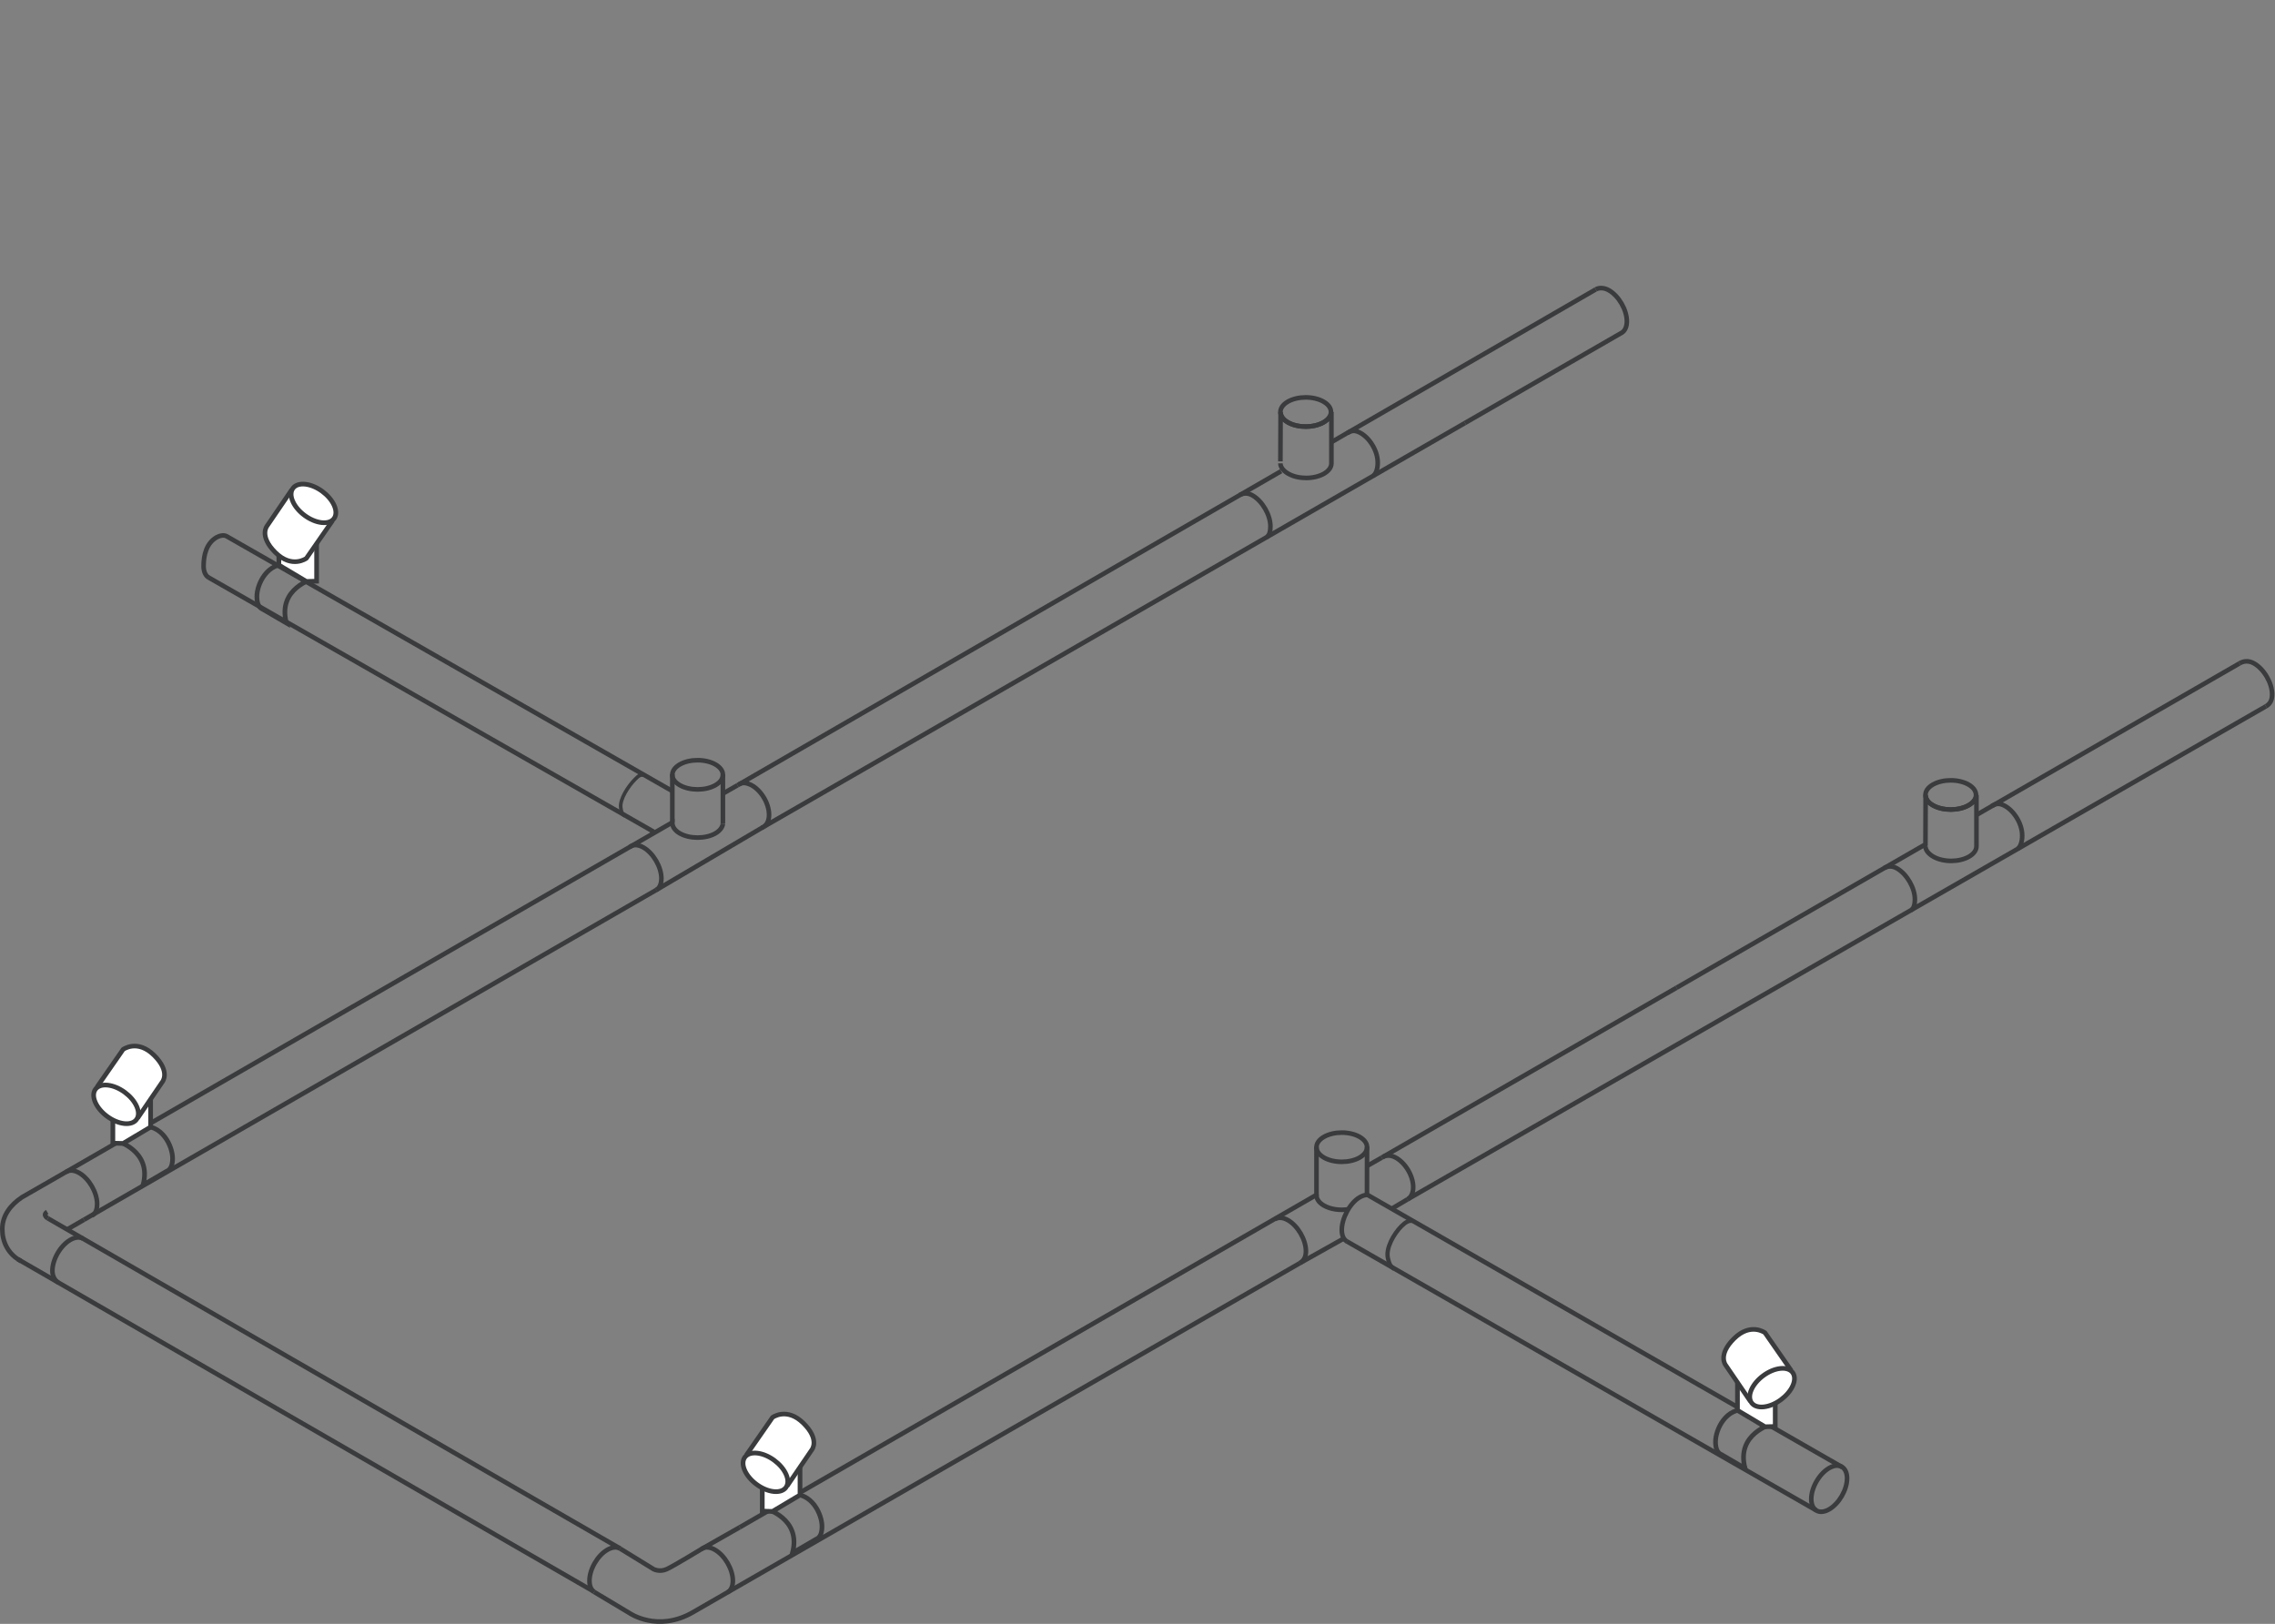 <?xml version="1.0" encoding="UTF-8" standalone="no"?>
<svg
   xmlns:dc="http://purl.org/dc/elements/1.1/"
   xmlns:cc="http://creativecommons.org/ns#"
   xmlns:rdf="http://www.w3.org/1999/02/22-rdf-syntax-ns#"
   xmlns:svg="http://www.w3.org/2000/svg"
   xmlns="http://www.w3.org/2000/svg"
   viewBox="0 0 659.08 470.547"
   height="470.547"
   width="659.08"
   xml:space="preserve"
   id="svg2"
   version="1.1"><rect x="0" y="0" width="659.08" height="470.547" fill="#808080" stroke="none"/><defs
     id="defs6" /><g
     transform="matrix(1.333,0,0,-1.333,0,470.547)"
     id="g10"><g
       transform="scale(0.1)"
       id="g12"><path
         id="path14"
         style="fill:none;stroke:#3a3b3d;stroke-width:10;stroke-linecap:butt;stroke-linejoin:miter;stroke-miterlimit:10;stroke-dasharray:none;stroke-opacity:1"
         d="M 1291.2,69.91 39.023,792.621" /><path
         id="path16"
         style="fill:none;stroke:#3a3b3d;stroke-width:10;stroke-linecap:butt;stroke-linejoin:miter;stroke-miterlimit:10;stroke-dasharray:none;stroke-opacity:1"
         d="M 1347.56,163.949 104.035,881.52" /><path
         id="path18"
         style="fill:none;stroke:#3a3b3d;stroke-width:10;stroke-linecap:butt;stroke-linejoin:miter;stroke-miterlimit:10;stroke-dasharray:none;stroke-opacity:1"
         d="M 2824.84,784.09 1582.59,69.398 1505.8,25.129 C 1429,-19.141 1368.16,23.41 1368.16,23.41 l -76.87,45.988" /><path
         id="path20"
         style="fill:none;stroke:#3a3b3d;stroke-width:10;stroke-linecap:butt;stroke-linejoin:miter;stroke-miterlimit:10;stroke-dasharray:none;stroke-opacity:1"
         d="m 1526.33,163.75 c 0,0 -61.84,-37.77 -77.32,-44.809 -15.48,-7.031 -28.5,0 -28.5,0 l -72.95,44.809" /><path
         id="path22"
         style="fill:none;stroke:#3a3b3d;stroke-width:10;stroke-linecap:butt;stroke-linejoin:miter;stroke-miterlimit:10;stroke-dasharray:none;stroke-opacity:1"
         d="m 4924.66,1994.62 c 8.92,5.13 13.4,13.16 13.4,25.79 0,24.76 -17.42,54.89 -38.91,67.27 -12.53,7.24 -23.37,5.24 -31.98,0.24" /><path
         id="path24"
         style="fill:none;stroke:#3a3b3d;stroke-width:10;stroke-linecap:butt;stroke-linejoin:miter;stroke-miterlimit:10;stroke-dasharray:none;stroke-opacity:1"
         d="M 182.512,878.512 145.871,857.379" /><path
         id="path26"
         style="fill:none;stroke:#3a3b3d;stroke-width:10;stroke-linecap:butt;stroke-linejoin:miter;stroke-miterlimit:10;stroke-dasharray:none;stroke-opacity:1"
         d="m 104.035,881.52 c 0,0 -12.715,7.46 -1.418,13.98" /><path
         id="path28"
         style="fill:none;stroke:#3a3b3d;stroke-width:10;stroke-linecap:butt;stroke-linejoin:miter;stroke-miterlimit:10;stroke-dasharray:none;stroke-opacity:1"
         d="m 126.867,741.93 c -7.043,4.058 -12.988,13.16 -12.988,25.55 0,24.77 17.422,54.891 38.894,67.282 10.743,6.187 20.469,6.777 27.512,2.718" /><path
         id="path30"
         style="fill:none;stroke:#3a3b3d;stroke-width:10;stroke-linecap:butt;stroke-linejoin:miter;stroke-miterlimit:10;stroke-dasharray:none;stroke-opacity:1"
         d="m 1290.99,69.602 c -6.14,4.398 -9.87,12.699 -9.87,24.16 0,24.777 17.42,54.91 38.9,67.289 10.71,6.179 20.42,6.777 27.45,2.738" /><path
         id="path32"
         style="fill:none;stroke:#3a3b3d;stroke-width:10;stroke-linecap:butt;stroke-linejoin:miter;stroke-miterlimit:10;stroke-dasharray:none;stroke-opacity:1"
         d="m 1581.38,68.621 c 7.03,4.051 11.38,12.758 11.38,25.141 0,24.777 -17.41,54.91 -38.89,67.289 -10.74,6.187 -20.46,6.777 -27.5,2.719" /><path
         id="path34"
         style="fill:none;stroke:#3a3b3d;stroke-width:10;stroke-linecap:butt;stroke-linejoin:miter;stroke-miterlimit:10;stroke-dasharray:none;stroke-opacity:1"
         d="m 1607.6,209.91 -83.12,-47.219" /><path
         id="path36"
         style="fill:none;stroke:#3a3b3d;stroke-width:10;stroke-linecap:butt;stroke-linejoin:miter;stroke-miterlimit:10;stroke-dasharray:none;stroke-opacity:1"
         d="m 2824.84,784.09 c 8.99,5.531 13.38,13.719 13.38,26.101 0,24.778 -17.42,54.899 -38.89,67.289 -11.25,6.481 -21.38,6.821 -28.48,2.11" /><path
         id="path38"
         style="fill:none;stroke:#3a3b3d;stroke-width:10;stroke-linecap:butt;stroke-linejoin:miter;stroke-miterlimit:10;stroke-dasharray:none;stroke-opacity:1"
         d="M 3024.56,902.43 3059,922.852" /><path
         id="path40"
         style="fill:none;stroke:#3a3b3d;stroke-width:10;stroke-linecap:butt;stroke-linejoin:miter;stroke-miterlimit:10;stroke-dasharray:none;stroke-opacity:1"
         d="m 2824.84,784.09 94.6,53.07" /><path
         id="path42"
         style="fill:none;stroke:#3a3b3d;stroke-width:10;stroke-linecap:butt;stroke-linejoin:miter;stroke-miterlimit:10;stroke-dasharray:none;stroke-opacity:1"
         d="m 1607.6,209.91 1253.56,722.711 0.01,0.52 -0.01,0.949 v 103.06" /><path
         id="path44"
         style="fill:none;stroke:#3a3b3d;stroke-width:10;stroke-linecap:butt;stroke-linejoin:miter;stroke-miterlimit:10;stroke-dasharray:none;stroke-opacity:1"
         d="m 2971.07,995.352 31.79,18.138" /><path
         id="path46"
         style="fill:none;stroke:#3a3b3d;stroke-width:10;stroke-linecap:butt;stroke-linejoin:miter;stroke-miterlimit:10;stroke-dasharray:none;stroke-opacity:1"
         d="M 1426.34,1595.4 182.512,878.512" /><path
         id="path48"
         style="fill:none;stroke:#3a3b3d;stroke-width:10;stroke-linecap:butt;stroke-linejoin:miter;stroke-miterlimit:10;stroke-dasharray:none;stroke-opacity:1"
         d="m 263.652,1051.75 -109.968,-63.422 -30.43,-17.547 v 0 L 47.609,927.352 C 23.547,911.141 5,888.352 5,858.09 5,830 17.766,806.461 39.023,792.621 l 6.914,-4.199" /><path
         id="path50"
         style="fill:none;stroke:#3a3b3d;stroke-width:10;stroke-linecap:butt;stroke-linejoin:miter;stroke-miterlimit:10;stroke-dasharray:none;stroke-opacity:1"
         d="m 2784.25,2505.7 -542.75,-313.63 -70.06,-40.49 -568.57,-328.56" /><path
         id="path52"
         style="fill:none;stroke:#3a3b3d;stroke-width:10;stroke-linecap:butt;stroke-linejoin:miter;stroke-miterlimit:10;stroke-dasharray:none;stroke-opacity:1"
         d="M 3468.06,2900.86 2894.83,2569.59" /><path
         id="path54"
         style="fill:none;stroke:#3a3b3d;stroke-width:10;stroke-linecap:butt;stroke-linejoin:miter;stroke-miterlimit:10;stroke-dasharray:none;stroke-opacity:1"
         d="M 3183.94,2610.49 1656.05,1730.62" /><path
         id="path56"
         style="fill:none;stroke:#3a3b3d;stroke-width:10;stroke-linecap:butt;stroke-linejoin:miter;stroke-miterlimit:10;stroke-dasharray:none;stroke-opacity:1"
         d="m 3183.94,2610.49 340.38,196.02 1.43,0.92 c 6.17,4.38 9.92,12.7 9.92,24.21 0,24.77 -17.41,54.89 -38.89,67.28 -10.74,6.19 -21.68,6 -28.72,1.94" /><path
         id="path58"
         style="fill:none;stroke:#3a3b3d;stroke-width:10;stroke-linecap:butt;stroke-linejoin:miter;stroke-miterlimit:10;stroke-dasharray:none;stroke-opacity:1"
         d="m 1606.5,1825.11 c 6.89,3.99 13.29,3.56 21.45,0.47 21.41,-8.08 40.74,-35.6 43.2,-61.47 1.39,-14.56 -2.87,-25.5 -10.66,-30.84" /><path
         id="path60"
         style="fill:none;stroke:#3a3b3d;stroke-width:10;stroke-linecap:butt;stroke-linejoin:miter;stroke-miterlimit:10;stroke-dasharray:none;stroke-opacity:1"
         d="m 1461.18,1742.15 v 104.54" /><path
         id="path62"
         style="fill:none;stroke:#3a3b3d;stroke-width:10;stroke-linecap:butt;stroke-linejoin:miter;stroke-miterlimit:10;stroke-dasharray:none;stroke-opacity:1"
         d="m 1571.08,1738.82 v 107.87" /><path
         id="path64"
         style="fill:none;stroke:#3a3b3d;stroke-width:10;stroke-linecap:butt;stroke-linejoin:miter;stroke-miterlimit:10;stroke-dasharray:none;stroke-opacity:1"
         d="m 1571.08,1804.88 31.79,18.14" /><path
         id="path66"
         style="fill:none;stroke:#3a3b3d;stroke-width:10;stroke-linecap:butt;stroke-linejoin:miter;stroke-miterlimit:10;stroke-dasharray:none;stroke-opacity:1"
         d="m 263.652,1051.75 1197.528,690.4 0.01,-0.59 c 0,-8.34 5.1,-16.73 16.13,-23.08 21.47,-12.39 56.27,-12.37 77.71,0.04 9.47,5.49 14.97,13.15 16.05,20.3" /><path
         id="path68"
         style="fill:none;stroke:#3a3b3d;stroke-width:10;stroke-linecap:butt;stroke-linejoin:miter;stroke-miterlimit:10;stroke-dasharray:none;stroke-opacity:1"
         d="m 1426.34,1595.4 232.68,136.98" /><path
         id="path70"
         style="fill:none;stroke:#3a3b3d;stroke-width:10;stroke-linecap:butt;stroke-linejoin:miter;stroke-miterlimit:10;stroke-dasharray:none;stroke-opacity:1"
         d="m 4328.92,1777.71 c 6.06,4.16 13.14,6.65 22.5,3.12 21.4,-8.08 40.74,-35.6 43.2,-61.48 1.39,-14.56 -2.18,-29.61 -9.98,-34.95" /><path
         id="path72"
         style="fill:none;stroke:#3a3b3d;stroke-width:10;stroke-linecap:butt;stroke-linejoin:miter;stroke-miterlimit:10;stroke-dasharray:none;stroke-opacity:1"
         d="m 4153.42,1551.57 c 6.35,3.64 8.29,13.52 8.29,23.41 0,24.77 -17.41,54.89 -38.9,67.28 -10.74,6.19 -20.47,4.88 -27.51,0.82" /><path
         id="path74"
         style="fill:none;stroke:#3a3b3d;stroke-width:10;stroke-linecap:butt;stroke-linejoin:miter;stroke-miterlimit:10;stroke-dasharray:none;stroke-opacity:1"
         d="m 3643.69,1382.82 540.96,311.76 0.38,107.41 c 0.01,-8.13 5.01,-16.33 15.75,-22.52 21.49,-12.39 56.28,-12.37 77.72,0.04 10.73,6.21 17,14.34 16.97,22.48 l 0.01,-111.53 c 0.07,-8.16 -5.28,-16.34 -16.07,-22.58 -21.43,-12.42 -56.23,-12.44 -77.71,-0.04 -10.74,6.19 -17.04,14.31 -17.05,22.44" /><path
         id="path76"
         style="fill:none;stroke:#3a3b3d;stroke-width:10;stroke-linecap:butt;stroke-linejoin:miter;stroke-miterlimit:10;stroke-dasharray:none;stroke-opacity:1"
         d="m 1426.06,1595.23 c 7.04,4.05 11.39,12.76 11.39,25.15 0,24.77 -17.41,54.9 -38.89,67.28 -11.83,6.82 -22.42,6.85 -29.56,1.36" /><path
         id="path78"
         style="fill:none;stroke:#3a3b3d;stroke-width:10;stroke-linecap:butt;stroke-linejoin:miter;stroke-miterlimit:10;stroke-dasharray:none;stroke-opacity:1"
         d="m 199.688,887.789 c 7.91,3.242 11.386,12.762 11.386,25.141 0,24.781 -17.41,54.91 -38.894,67.289 -11.817,6.82 -22.414,6.851 -29.543,1.359" /><path
         id="path80"
         style="fill:none;stroke:#3a3b3d;stroke-width:10;stroke-linecap:butt;stroke-linejoin:miter;stroke-miterlimit:10;stroke-dasharray:none;stroke-opacity:1"
         d="m 3006.09,1015.36 c 5.82,3.03 13.5,3.83 21.84,0.69 21.41,-8.08 40.74,-35.609 43.2,-61.48 1.47,-15.441 -3.4,-26.8 -12.12,-31.742" /><path
         id="path82"
         style="fill:none;stroke:#3a3b3d;stroke-width:10;stroke-linecap:butt;stroke-linejoin:miter;stroke-miterlimit:10;stroke-dasharray:none;stroke-opacity:1"
         d="M 4924.66,1994.62 3494.2,1172.86 3422.16,1131.47 3059,922.852" /><path
         id="path84"
         style="fill:none;stroke:#3a3b3d;stroke-width:10;stroke-linecap:butt;stroke-linejoin:miter;stroke-miterlimit:10;stroke-dasharray:none;stroke-opacity:1"
         d="m 3643.69,1382.82 -193.4,-111.47 -71.57,-41.25 -375.86,-216.61" /><path
         id="path86"
         style="fill:none;stroke:#3a3b3d;stroke-width:10;stroke-linecap:butt;stroke-linejoin:miter;stroke-miterlimit:10;stroke-dasharray:none;stroke-opacity:1"
         d="M 4867.17,2087.92 4295.56,1758.49" /><path
         id="path88"
         style="fill:none;stroke:#3a3b3d;stroke-width:10;stroke-linecap:butt;stroke-linejoin:miter;stroke-miterlimit:10;stroke-dasharray:none;stroke-opacity:1"
         d="m 2955.01,1013.74 c -21.43,-12.42 -56.23,-12.44 -77.71,-0.04 -21.49,12.38 -21.52,32.49 -0.08,44.89 21.44,12.41 56.24,12.43 77.71,0.05 21.49,-12.39 21.53,-32.49 0.08,-44.9 z" /><path
         id="path90"
         style="fill:none;stroke:#3a3b3d;stroke-width:10;stroke-linecap:butt;stroke-linejoin:miter;stroke-miterlimit:10;stroke-dasharray:none;stroke-opacity:1"
         d="m 1555.03,1823.28 c -21.44,-12.42 -56.23,-12.44 -77.71,-0.05 -21.49,12.39 -21.52,32.49 -0.08,44.9 21.44,12.41 56.24,12.43 77.71,0.04 21.49,-12.38 21.52,-32.48 0.08,-44.89 z" /><path
         id="path92"
         style="fill:none;stroke:#3a3b3d;stroke-width:10;stroke-linecap:butt;stroke-linejoin:miter;stroke-miterlimit:10;stroke-dasharray:none;stroke-opacity:1"
         d="m 2970.9,930.781 0.17,106.369" /><path
         id="path94"
         style="fill:none;stroke:#3a3b3d;stroke-width:10;stroke-linecap:butt;stroke-linejoin:miter;stroke-miterlimit:10;stroke-dasharray:none;stroke-opacity:1"
         d="m 2861.29,934.078 c -1.05,-8.859 4.28,-17.918 16.01,-24.68 14.6,-8.418 35.34,-11.097 53.85,-8.078" /><path
         id="path96"
         style="fill:none;stroke:#3a3b3d;stroke-width:10;stroke-linecap:butt;stroke-linejoin:miter;stroke-miterlimit:10;stroke-dasharray:none;stroke-opacity:1"
         d="m 2928.26,2588.53 c 6.07,4.16 13.15,6.65 22.5,3.11 21.41,-8.07 40.75,-35.6 43.21,-61.48 1.38,-14.55 -2.18,-29.6 -9.97,-34.95" /><path
         id="path98"
         style="fill:none;stroke:#3a3b3d;stroke-width:10;stroke-linecap:butt;stroke-linejoin:miter;stroke-miterlimit:10;stroke-dasharray:none;stroke-opacity:1"
         d="m 2752.76,2362.38 c 6.35,3.64 8.3,13.53 8.3,23.41 0,24.77 -17.42,54.9 -38.9,67.28 -10.74,6.19 -20.47,4.88 -27.5,0.83" /><path
         id="path100"
         style="fill:none;stroke:#3a3b3d;stroke-width:10;stroke-linecap:butt;stroke-linejoin:miter;stroke-miterlimit:10;stroke-dasharray:none;stroke-opacity:1"
         d="M 3947.25,246.77 2926.88,831.629" /><path
         id="path102"
         style="fill:none;stroke:#3a3b3d;stroke-width:10;stroke-linecap:butt;stroke-linejoin:miter;stroke-miterlimit:10;stroke-dasharray:none;stroke-opacity:1"
         d="m 4014.28,316.301 c 0,-24.77 -17.41,-54.903 -38.9,-67.281 -21.48,-12.379 -38.89,-2.348 -38.89,22.429 0,24.77 17.41,54.891 38.89,67.289 21.49,12.383 38.9,2.34 38.9,-22.437 z" /><path
         id="path104"
         style="fill:none;stroke:#3a3b3d;stroke-width:10;stroke-linecap:butt;stroke-linejoin:miter;stroke-miterlimit:10;stroke-dasharray:none;stroke-opacity:1"
         d="m 2927.33,831.34 c -6.94,4.101 -11.22,12.769 -11.22,25.039 0,24.781 17.42,58.551 38.9,70.93 6.3,3.632 12.25,5.339 17.5,5.312" /><path
         id="path106"
         style="fill:none;stroke:#3a3b3d;stroke-width:10;stroke-linecap:butt;stroke-linejoin:miter;stroke-miterlimit:10;stroke-dasharray:none;stroke-opacity:1"
         d="M 4003.6,340.82 3817.3,447.691 3691.48,519.859 2972.15,932.5" /><path
         id="path108"
         style="fill:none;stroke:#3a3b3d;stroke-width:10;stroke-linecap:butt;stroke-linejoin:miter;stroke-miterlimit:10;stroke-dasharray:none;stroke-opacity:1"
         d="m 1421.28,1721.56 -520.702,297.51 -70.683,40.39 -376.661,215.2" /><path
         id="path110"
         style="fill:none;stroke:#3a3b3d;stroke-width:10;stroke-linecap:butt;stroke-linejoin:miter;stroke-miterlimit:10;stroke-dasharray:none;stroke-opacity:1"
         d="m 453.684,2274.38 c -6.934,4.1 -11.211,12.76 -11.211,25.05 0,24.76 6.648,50.04 28.132,62.42 6.301,3.63 15.782,5.86 21.77,2.52 l 3.516,-1.99 206.386,-118.02 67.598,-38.66 112.352,-64.26 72.14,-41.25 506.813,-289.82" /><path
         id="path112"
         style="fill:none;stroke:#3a3b3d;stroke-width:10;stroke-linecap:butt;stroke-linejoin:miter;stroke-miterlimit:10;stroke-dasharray:none;stroke-opacity:1"
         d="m 4278.5,1779.51 c -21.44,-12.41 -56.23,-12.43 -77.72,-0.04 -21.48,12.38 -21.51,32.49 -0.08,44.9 21.45,12.4 56.24,12.42 77.72,0.04 21.48,-12.38 21.52,-32.49 0.08,-44.9 z" /><path
         id="path114"
         style="fill:none;stroke:#3a3b3d;stroke-width:10;stroke-linecap:butt;stroke-linejoin:miter;stroke-miterlimit:10;stroke-dasharray:none;stroke-opacity:1"
         d="m 2782.76,2527.03 0.39,107.42 c 0.01,-8.13 5.01,-16.33 15.75,-22.52 21.48,-12.39 56.28,-12.38 77.72,0.04 10.72,6.21 16.99,14.34 16.97,22.48 v -111.53 c 0.07,-8.17 -5.28,-16.34 -16.05,-22.58 -21.45,-12.42 -56.24,-12.43 -77.72,-0.05 -10.75,6.2 -17.04,14.31 -17.06,22.44" /><path
         id="path116"
         style="fill:none;stroke:#3a3b3d;stroke-width:10;stroke-linecap:butt;stroke-linejoin:miter;stroke-miterlimit:10;stroke-dasharray:none;stroke-opacity:1"
         d="m 2876.62,2611.97 c -21.44,-12.42 -56.24,-12.43 -77.72,-0.04 -21.48,12.38 -21.52,32.49 -0.07,44.89 21.43,12.41 56.23,12.43 77.71,0.05 21.49,-12.38 21.52,-32.49 0.08,-44.9 z" /><path
         id="path118"
         style="fill:none;stroke:#3a3b3d;stroke-width:9.312;stroke-linecap:butt;stroke-linejoin:miter;stroke-miterlimit:10;stroke-dasharray:none;stroke-opacity:1"
         d="m 3069.84,875.359 c -6.54,3 -15.51,-2.281 -23.84,-10.609 -16.66,-16.66 -35,-48.34 -29.49,-70.52 3.04,-12.199 5.32,-17.808 13.54,-22.281" /><path
         id="path120"
         style="fill:none;stroke:#3a3b3d;stroke-width:7.824;stroke-linecap:butt;stroke-linejoin:miter;stroke-miterlimit:10;stroke-dasharray:none;stroke-opacity:1"
         d="m 1401.6,1844.43 c -9.6,2.61 -13.32,-0.43 -21.11,-8.22 -15.59,-15.59 -33.95,-44.02 -31.29,-62.27 1.46,-10.04 2.87,-14.56 9.42,-17.6" /><path
         id="path122"
         style="fill:none;stroke:#3a3b3d;stroke-width:10.198;stroke-linecap:butt;stroke-linejoin:miter;stroke-miterlimit:10;stroke-dasharray:none;stroke-opacity:1"
         d="m 252.09,1050.4 c 0,0 79.023,-20.72 58.828,-96.38 l 50.812,29.648 c 10.594,4.031 13.36,15.754 13.36,28.382 0,25.27 -21.895,75.74 -69.953,69.2 L 252.09,1050.4" /><path
         id="path124"
         style="fill:#ffffff;fill-opacity:1;fill-rule:nonzero;stroke:none"
         d="m 327.344,1140.72 v -60.68 l -59.813,-35.64 -22.246,0.54 v 100.16 l 26.024,10.37" /><path
         id="path126"
         style="fill:none;stroke:#3a3b3d;stroke-width:10.198;stroke-linecap:butt;stroke-linejoin:miter;stroke-miterlimit:10;stroke-dasharray:none;stroke-opacity:1"
         d="m 327.344,1140.72 v -60.68 l -59.813,-35.64 -22.246,0.54 v 100.16 l 26.024,10.37" /><path
         id="path128"
         style="fill:#ffffff;fill-opacity:1;fill-rule:nonzero;stroke:none"
         d="m 210.617,1166.71 56.914,82.01 c 0,0 31.121,23.15 67.344,-12.7 36.219,-35.85 18.066,-57.76 18.066,-57.76 l -53.722,-78.78" /><path
         id="path130"
         style="fill:none;stroke:#3a3b3d;stroke-width:10;stroke-linecap:butt;stroke-linejoin:miter;stroke-miterlimit:10;stroke-dasharray:none;stroke-opacity:1"
         d="m 210.617,1166.71 56.914,82.01 c 0,0 31.121,23.15 67.344,-12.7 36.219,-35.85 18.066,-57.76 18.066,-57.76 l -53.722,-78.78" /><path
         id="path132"
         style="fill:#ffffff;fill-opacity:1;fill-rule:nonzero;stroke:none"
         d="m 297.246,1124.56 c 9.922,-23.06 -2.254,-39.6 -27.187,-36.97 -24.942,2.65 -53.192,23.48 -63.114,46.54 -9.922,23.05 2.246,39.6 27.176,36.96 24.942,-2.65 53.195,-23.48 63.125,-46.53" /><path
         id="path134"
         style="fill:none;stroke:#3a3b3d;stroke-width:10.154;stroke-linecap:butt;stroke-linejoin:miter;stroke-miterlimit:10;stroke-dasharray:none;stroke-opacity:1"
         d="m 297.246,1124.56 c 9.922,-23.06 -2.254,-39.6 -27.187,-36.97 -24.942,2.65 -53.192,23.48 -63.114,46.54 -9.922,23.05 2.246,39.6 27.176,36.96 24.942,-2.65 53.195,-23.48 63.125,-46.53 z" /><path
         id="path136"
         style="fill:none;stroke:#3a3b3d;stroke-width:10.198;stroke-linecap:butt;stroke-linejoin:miter;stroke-miterlimit:10;stroke-dasharray:none;stroke-opacity:1"
         d="m 1663.48,250.48 c 0,0 79.02,-20.71 58.83,-96.359 l 50.81,29.629 c 10.59,4.039 13.36,15.762 13.36,28.391 0,25.269 -21.89,75.75 -69.96,69.211 l -53.04,-30.872" /><path
         id="path138"
         style="fill:#ffffff;fill-opacity:1;fill-rule:nonzero;stroke:none"
         d="m 1738.73,340.82 v -60.679 l -59.81,-35.653 -22.24,0.543 v 100.16 l 26.03,10.379" /><path
         id="path140"
         style="fill:none;stroke:#3a3b3d;stroke-width:10.198;stroke-linecap:butt;stroke-linejoin:miter;stroke-miterlimit:10;stroke-dasharray:none;stroke-opacity:1"
         d="m 1738.73,340.82 v -60.679 l -59.81,-35.653 -22.24,0.543 v 100.16 l 26.03,10.379" /><path
         id="path142"
         style="fill:#ffffff;fill-opacity:1;fill-rule:nonzero;stroke:none"
         d="m 1622,366.801 56.92,82.008 c 0,0 31.12,23.152 67.34,-12.7 36.22,-35.847 18.07,-57.757 18.07,-57.757 l -53.72,-78.782" /><path
         id="path144"
         style="fill:none;stroke:#3a3b3d;stroke-width:10;stroke-linecap:butt;stroke-linejoin:miter;stroke-miterlimit:10;stroke-dasharray:none;stroke-opacity:1"
         d="m 1622,366.801 56.92,82.008 c 0,0 31.12,23.152 67.34,-12.7 36.22,-35.847 18.07,-57.757 18.07,-57.757 l -53.72,-78.782" /><path
         id="path146"
         style="fill:#ffffff;fill-opacity:1;fill-rule:nonzero;stroke:none"
         d="m 1708.63,324.648 c 9.93,-23.046 -2.25,-39.609 -27.18,-36.957 -24.94,2.637 -53.2,23.469 -63.12,46.52 -9.92,23.059 2.25,39.598 27.18,36.969 24.94,-2.641 53.2,-23.481 63.12,-46.532" /><path
         id="path148"
         style="fill:none;stroke:#3a3b3d;stroke-width:10.154;stroke-linecap:butt;stroke-linejoin:miter;stroke-miterlimit:10;stroke-dasharray:none;stroke-opacity:1"
         d="m 1708.63,324.648 c 9.93,-23.046 -2.25,-39.609 -27.18,-36.957 -24.94,2.637 -53.2,23.469 -63.12,46.52 -9.92,23.059 2.25,39.598 27.18,36.969 24.94,-2.641 53.2,-23.481 63.12,-46.532 z" /><path
         id="path150"
         style="fill:none;stroke:#3a3b3d;stroke-width:10.198;stroke-linecap:butt;stroke-linejoin:miter;stroke-miterlimit:10;stroke-dasharray:none;stroke-opacity:1"
         d="m 3851.38,434.52 c 0,0 -79.02,-20.719 -58.82,-96.379 l -50.82,29.648 c -10.6,4.02 -13.36,15.75 -13.36,28.383 0,25.269 21.89,75.738 69.95,69.207 l 53.05,-30.859" /><path
         id="path152"
         style="fill:#ffffff;fill-opacity:1;fill-rule:nonzero;stroke:none"
         d="m 3776.12,524.84 v -60.668 l 59.82,-35.652 22.24,0.539 v 100.16 l -26.02,10.371" /><path
         id="path154"
         style="fill:none;stroke:#3a3b3d;stroke-width:10.198;stroke-linecap:butt;stroke-linejoin:miter;stroke-miterlimit:10;stroke-dasharray:none;stroke-opacity:1"
         d="m 3776.12,524.84 v -60.668 l 59.82,-35.652 22.24,0.539 v 100.16 l -26.02,10.371" /><path
         id="path156"
         style="fill:#ffffff;fill-opacity:1;fill-rule:nonzero;stroke:none"
         d="m 3892.86,550.832 -56.92,82.008 c 0,0 -31.12,23.148 -67.35,-12.699 -36.22,-35.852 -18.06,-57.762 -18.06,-57.762 l 53.72,-78.777" /><path
         id="path158"
         style="fill:none;stroke:#3a3b3d;stroke-width:10;stroke-linecap:butt;stroke-linejoin:miter;stroke-miterlimit:10;stroke-dasharray:none;stroke-opacity:1"
         d="m 3892.86,550.832 -56.92,82.008 c 0,0 -31.12,23.148 -67.35,-12.699 -36.22,-35.852 -18.06,-57.762 -18.06,-57.762 l 53.72,-78.777" /><path
         id="path160"
         style="fill:#ffffff;fill-opacity:1;fill-rule:nonzero;stroke:none"
         d="m 3806.23,508.68 c -9.92,-23.059 2.25,-39.602 27.18,-36.969 24.94,2.648 53.2,23.48 63.12,46.539 9.93,23.051 -2.25,39.602 -27.18,36.961 -24.94,-2.652 -53.2,-23.481 -63.12,-46.531" /><path
         id="path162"
         style="fill:none;stroke:#3a3b3d;stroke-width:10.154;stroke-linecap:butt;stroke-linejoin:miter;stroke-miterlimit:10;stroke-dasharray:none;stroke-opacity:1"
         d="m 3806.23,508.68 c -9.92,-23.059 2.25,-39.602 27.18,-36.969 24.94,2.648 53.2,23.48 63.12,46.539 9.93,23.051 -2.25,39.602 -27.18,36.961 -24.94,-2.652 -53.2,-23.481 -63.12,-46.531 z" /><path
         id="path164"
         style="fill:none;stroke:#3a3b3d;stroke-width:10.198;stroke-linecap:butt;stroke-linejoin:miter;stroke-miterlimit:10;stroke-dasharray:none;stroke-opacity:1"
         d="m 681.289,2272.03 c 0,0 -79.012,-20.72 -58.828,-96.38 l -50.809,29.65 c -10.597,4.03 -13.359,15.75 -13.359,28.39 0,25.26 21.895,75.73 69.949,69.2 l 53.047,-30.86" /><path
         id="path166"
         style="fill:#ffffff;fill-opacity:1;fill-rule:nonzero;stroke:none"
         d="m 606.035,2362.36 v -60.69 l 59.817,-35.64 22.246,0.55 v 100.15 l -26.028,10.37" /><path
         id="path168"
         style="fill:none;stroke:#3a3b3d;stroke-width:10.198;stroke-linecap:butt;stroke-linejoin:miter;stroke-miterlimit:10;stroke-dasharray:none;stroke-opacity:1"
         d="m 606.035,2362.36 v -60.69 l 59.817,-35.64 22.246,0.55 v 100.15 l -26.028,10.37" /><path
         id="path170"
         style="fill:#ffffff;fill-opacity:1;fill-rule:nonzero;stroke:none"
         d="m 722.766,2398.32 -56.914,-82.02 c 0,0 -31.125,-23.14 -67.344,12.71 -36.223,35.85 -18.067,57.75 -18.067,57.75 l 53.719,78.78" /><path
         id="path172"
         style="fill:none;stroke:#3a3b3d;stroke-width:10;stroke-linecap:butt;stroke-linejoin:miter;stroke-miterlimit:10;stroke-dasharray:none;stroke-opacity:1"
         d="m 722.766,2398.32 -56.914,-82.02 c 0,0 -31.125,-23.14 -67.344,12.71 -36.223,35.85 -18.067,57.75 -18.067,57.75 l 53.719,78.78" /><path
         id="path174"
         style="fill:#ffffff;fill-opacity:1;fill-rule:nonzero;stroke:none"
         d="m 636.145,2440.46 c -9.934,23.06 2.246,39.6 27.175,36.97 24.942,-2.65 53.196,-23.48 63.118,-46.53 9.929,-23.05 -2.247,-39.61 -27.18,-36.96 -24.942,2.64 -53.192,23.47 -63.113,46.52" /><path
         id="path176"
         style="fill:none;stroke:#3a3b3d;stroke-width:10.154;stroke-linecap:butt;stroke-linejoin:miter;stroke-miterlimit:10;stroke-dasharray:none;stroke-opacity:1"
         d="m 636.145,2440.46 c -9.934,23.06 2.246,39.6 27.175,36.97 24.942,-2.65 53.196,-23.48 63.118,-46.53 9.929,-23.05 -2.247,-39.61 -27.18,-36.96 -24.942,2.64 -53.192,23.47 -63.113,46.52 z" /></g></g></svg>
